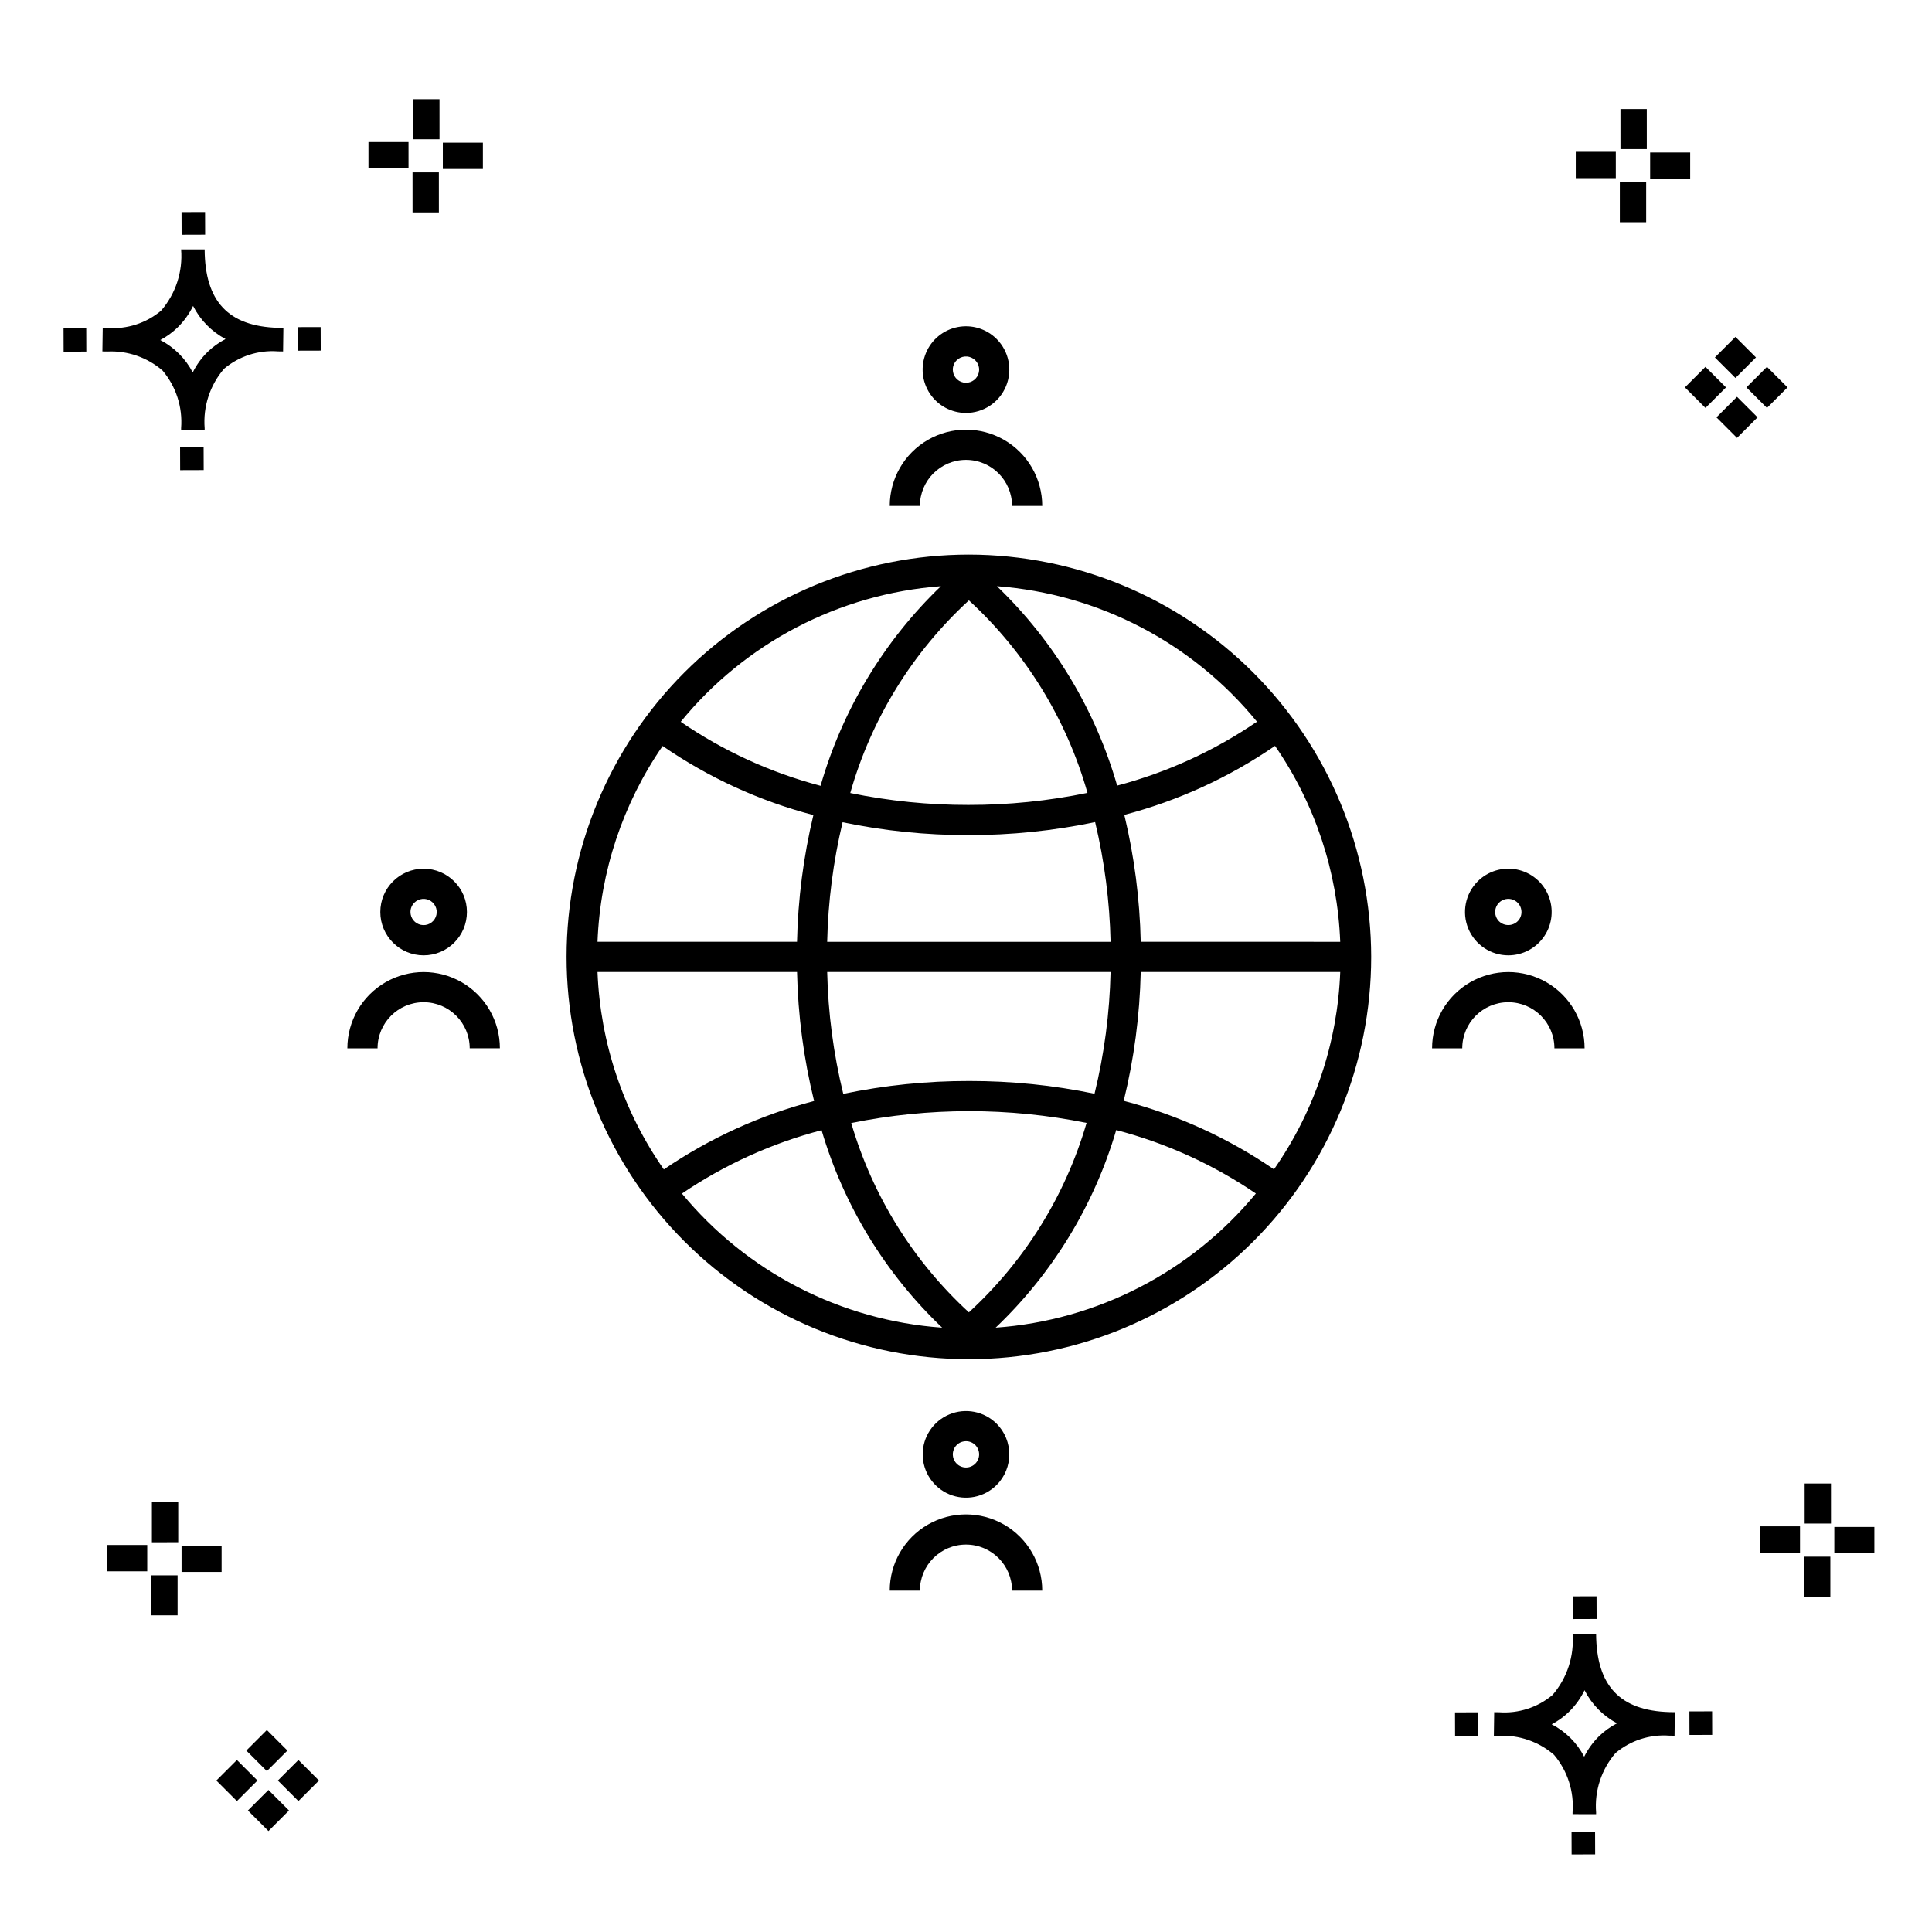 <?xml version="1.0" encoding="UTF-8"?>
<!-- Uploaded to: ICON Repo, www.svgrepo.com, Generator: ICON Repo Mixer Tools -->
<svg fill="#000000" width="800px" height="800px" version="1.1" viewBox="144 144 512 512" xmlns="http://www.w3.org/2000/svg">
 <g>
  <path d="m197.96 262.56 0.02 6.016-6.238 0.02-0.02-6.016zm19.738-31.68c0.434 0.023 0.93 0.008 1.402 0.02l-0.082 6.238c-0.449 0.008-0.93-0.004-1.387-0.02v-0.004c-5.172-0.379-10.285 1.277-14.254 4.617-3.746 4.352-5.598 10.023-5.141 15.75v0.449l-6.238-0.016v-0.445c0.434-5.535-1.328-11.02-4.914-15.262-4.047-3.504-9.285-5.316-14.633-5.055h-0.004c-0.434 0-0.867-0.008-1.312-0.02l0.09-6.238c0.441 0 0.879 0.008 1.309 0.02h-0.004c5.129 0.375 10.203-1.266 14.148-4.566 3.879-4.484 5.797-10.34 5.32-16.254l6.238 0.008c0.074 13.766 6.266 20.395 19.461 20.777zm-13.922 2.969h-0.004c-3.703-1.969-6.707-5.031-8.602-8.773-1.043 2.148-2.453 4.098-4.164 5.762-1.352 1.301-2.879 2.406-4.539 3.277 3.691 1.902 6.699 4.902 8.609 8.586 1.004-2.019 2.336-3.856 3.945-5.438 1.41-1.363 3.008-2.516 4.75-3.414zm-42.938-2.898 0.02 6.238 6.016-0.016-0.02-6.238zm68.137-0.273-6.019 0.016 0.02 6.238 6.019-0.016zm-30.609-24.484-0.02-6.016-6.238 0.02 0.02 6.016zm405.96 42.965 5.445 5.445-5.445 5.445-5.445-5.445zm7.941-7.941 5.445 5.445-5.445 5.445-5.445-5.445zm-16.301 0 5.445 5.445-5.445 5.445-5.445-5.445zm7.941-7.941 5.445 5.445-5.441 5.449-5.445-5.445zm-11.992-41.891h-10.613v-6.977h10.613zm-19.707-0.168h-10.613v-6.977h10.613zm8.043 11.668h-6.977v-10.602h6.977zm0.168-19.375h-6.977l-0.004-10.613h6.977zm-308.45 5.273h-10.617v-6.977h10.617zm-19.707-0.168h-10.617v-6.977h10.613zm8.043 11.664h-6.977l-0.004-10.598h6.977zm0.168-19.375h-6.977l-0.004-10.613h6.977zm300 448.52 0.02 6.016 6.238-0.02-0.02-6.016zm25.977-31.699c0.438 0.023 0.93 0.008 1.402 0.02l-0.082 6.238c-0.449 0.008-0.93-0.004-1.387-0.02-5.172-0.379-10.289 1.277-14.254 4.617-3.75 4.352-5.602 10.023-5.144 15.75v0.449l-6.238-0.016v-0.445c0.438-5.539-1.328-11.023-4.91-15.266-4.047-3.504-9.289-5.312-14.633-5.051h-0.004c-0.434 0-0.867-0.008-1.312-0.02l0.09-6.238c0.441 0 0.879 0.008 1.309 0.02h-0.004c5.129 0.371 10.203-1.266 14.145-4.566 3.879-4.484 5.797-10.34 5.32-16.254l6.238 0.008c0.074 13.762 6.266 20.395 19.461 20.773zm-13.922 2.969-0.004 0.004c-3.703-1.969-6.707-5.031-8.602-8.773-1.043 2.148-2.453 4.098-4.168 5.762-1.352 1.301-2.879 2.406-4.539 3.277 3.691 1.902 6.699 4.898 8.609 8.586 1.004-2.019 2.34-3.859 3.945-5.438 1.41-1.363 3.012-2.516 4.754-3.414zm-42.938-2.898 0.02 6.238 6.016-0.016-0.02-6.238zm68.137-0.273-6.019 0.016 0.02 6.238 6.019-0.016zm-30.609-24.48-0.02-6.016-6.238 0.02 0.02 6.016zm73.609-17.414-10.613 0.004v-6.977h10.613zm-19.707-0.164h-10.613v-6.977h10.613zm8.043 11.664h-6.977v-10.598h6.977zm0.168-19.375h-6.977l-0.004-10.613h6.977zm-414.09 70.602 5.445 5.445-5.445 5.445-5.445-5.445zm7.941-7.941 5.445 5.445-5.445 5.445-5.445-5.445zm-16.301 0 5.445 5.445-5.445 5.445-5.445-5.445zm7.941-7.941 5.445 5.445-5.445 5.445-5.445-5.445zm-11.996-41.895h-10.613v-6.973h10.613zm-19.707-0.164h-10.613v-6.977h10.613zm8.043 11.664h-6.977v-10.598h6.977zm0.168-19.375-6.977 0.004v-10.617h6.977z"/>
  <path d="m400.77 290.97c-28.277 0-55.398 11.23-75.391 31.227-19.996 19.992-31.23 47.109-31.23 75.387 0 28.277 11.23 55.395 31.227 75.391 19.992 19.996 47.113 31.227 75.387 31.227 28.277 0 55.395-11.23 75.391-31.227 19.996-19.992 31.227-47.109 31.227-75.387-0.031-28.266-11.273-55.367-31.262-75.352-19.984-19.988-47.082-31.23-75.348-31.266zm76.34 44.285c-11.293 7.723-23.824 13.449-37.051 16.938-5.785-20.117-16.777-38.348-31.867-52.848 26.926 2.016 51.84 14.996 68.918 35.91zm-107.52 106.36c20.574-4.188 41.781-4.199 62.363-0.031-5.613 19.27-16.398 36.629-31.188 50.199-14.773-13.562-25.555-30.914-31.176-50.168zm31.312-11.148 0.004 0.004c-11.23-0.02-22.434 1.125-33.43 3.414-2.59-10.578-4.019-21.406-4.262-32.297h75.102-0.004c-0.242 10.879-1.668 21.695-4.25 32.262-10.906-2.262-22.02-3.394-33.156-3.379zm-0.137-127.37 0.004 0.004c14.988 13.773 25.867 31.434 31.422 51.016-10.391 2.144-20.973 3.215-31.578 3.199-10.512 0.016-20.992-1.043-31.285-3.16 5.555-19.602 16.438-37.273 31.441-51.055zm-0.156 62.211 0.004 0.004c11.293 0.02 22.555-1.137 33.609-3.449 2.481 10.402 3.852 21.039 4.094 31.727h-75.105c0.242-10.676 1.609-21.297 4.086-31.688 10.957 2.285 22.121 3.43 33.316 3.41zm-45.387 28.277-52.875 0.004c0.711-18.586 6.695-36.586 17.258-51.898 12.156 8.379 25.676 14.574 39.953 18.312-2.633 11.008-4.09 22.27-4.336 33.586zm0 7.996 0.004 0.004c0.25 11.527 1.766 22.992 4.519 34.191-14.219 3.711-27.688 9.848-39.82 18.133-10.754-15.395-16.855-33.559-17.578-52.324zm91.078 0 52.875 0.004c-0.719 18.758-6.816 36.91-17.559 52.301-12.125-8.305-25.598-14.445-39.82-18.152 2.742-11.184 4.254-22.633 4.508-34.148zm0-7.996 0.004 0.004c-0.246-11.336-1.703-22.609-4.348-33.637 14.27-3.742 27.781-9.934 39.938-18.289 10.578 15.312 16.57 33.328 17.281 51.926zm-52.957-94.246 0.004 0.008c-15.105 14.512-26.105 32.762-31.887 52.895-13.234-3.481-25.773-9.219-37.059-16.961 17.078-20.93 42.008-33.922 68.945-35.934zm-68.625 160.97c11.293-7.664 23.809-13.344 37.012-16.797 5.871 19.945 16.891 37.996 31.949 52.332-26.883-1.906-51.805-14.754-68.961-35.535zm83.137 35.535c15.07-14.344 26.094-32.41 31.957-52.371 13.207 3.445 25.727 9.137 37.008 16.82-17.152 20.789-42.078 33.641-68.965 35.551zm-7.859-242.41c4.644 0 8.828-2.797 10.609-7.09 1.777-4.289 0.793-9.227-2.488-12.512h-0.004c-2.711-2.715-6.602-3.894-10.363-3.144-3.762 0.746-6.902 3.324-8.367 6.867-1.469 3.543-1.07 7.586 1.062 10.777 2.129 3.188 5.715 5.102 9.551 5.102zm-2.465-13.949c1.176-1.176 3.019-1.355 4.402-0.43 1.383 0.922 1.922 2.695 1.285 4.234-0.637 1.535-2.273 2.41-3.902 2.086-1.633-0.328-2.809-1.758-2.809-3.422 0-0.926 0.367-1.816 1.023-2.469zm-9.746 38.594h-7.996c0-7.219 3.852-13.887 10.102-17.5 6.254-3.609 13.957-3.609 20.207 0 6.254 3.613 10.105 10.281 10.105 17.5h-8c0-6.742-5.465-12.207-12.207-12.207-6.746 0-12.211 5.465-12.211 12.207zm155.94 119.09h0.004v0.004c3.832-0.004 7.414-1.918 9.543-5.109 2.129-3.188 2.527-7.231 1.059-10.77-1.469-3.543-4.609-6.121-8.371-6.867-3.762-0.746-7.644 0.434-10.359 3.144-3.281 3.285-4.266 8.223-2.488 12.516 1.777 4.289 5.969 7.086 10.613 7.086zm-2.469-13.949v0.004c0.996-0.996 2.496-1.293 3.797-0.754 1.305 0.535 2.156 1.805 2.156 3.215 0.008 0.926-0.363 1.816-1.027 2.469-1.371 1.328-3.551 1.328-4.926 0-1.359-1.363-1.359-3.566 0-4.93zm22.676 38.594h-7.996c0-6.746-5.469-12.215-12.215-12.215-6.742 0-12.211 5.469-12.211 12.215h-7.996c0-7.223 3.852-13.895 10.102-17.504 6.254-3.609 13.957-3.609 20.211 0 6.254 3.609 10.105 10.281 10.105 17.504zm-307.67-24.641h0.004c6.336 0 11.473-5.141 11.473-11.477 0-6.34-5.137-11.477-11.477-11.477s-11.477 5.137-11.477 11.477c0 6.336 5.137 11.477 11.477 11.477zm-2.461-13.949c1.176-1.172 3.012-1.348 4.391-0.426 1.379 0.926 1.914 2.695 1.277 4.227-0.637 1.531-2.269 2.402-3.894 2.074-1.629-0.324-2.801-1.754-2.797-3.414 0-0.922 0.367-1.809 1.023-2.461zm22.676 38.586h-7.996l-0.004 0.004c0-6.746-5.465-12.215-12.211-12.215-6.746 0-12.211 5.469-12.211 12.215h-8c0-7.223 3.856-13.895 10.105-17.504 6.254-3.609 13.957-3.609 20.211 0s10.105 10.281 10.105 17.504zm131.64 115.73c4.469-4.492 4.469-11.75 0-16.242h-0.004c-3.285-3.277-8.223-4.258-12.508-2.477-4.285 1.777-7.082 5.961-7.078 10.602 0 4.641 2.797 8.824 7.082 10.602 4.289 1.777 9.223 0.797 12.508-2.484zm-10.582-5.652c-1.004-0.996-1.305-2.496-0.766-3.801 0.539-1.305 1.812-2.152 3.227-2.152 0.922 0 1.809 0.363 2.457 1.016 1.363 1.359 1.367 3.566 0.008 4.93-1.355 1.363-3.562 1.367-4.926 0.008zm22.668 33.652h-8c0-6.746-5.465-12.211-12.207-12.211-6.746 0-12.211 5.465-12.211 12.211h-7.996c0-7.223 3.852-13.891 10.102-17.5 6.254-3.609 13.957-3.609 20.207 0 6.254 3.609 10.105 10.277 10.105 17.5z"/>
 </g>
</svg>